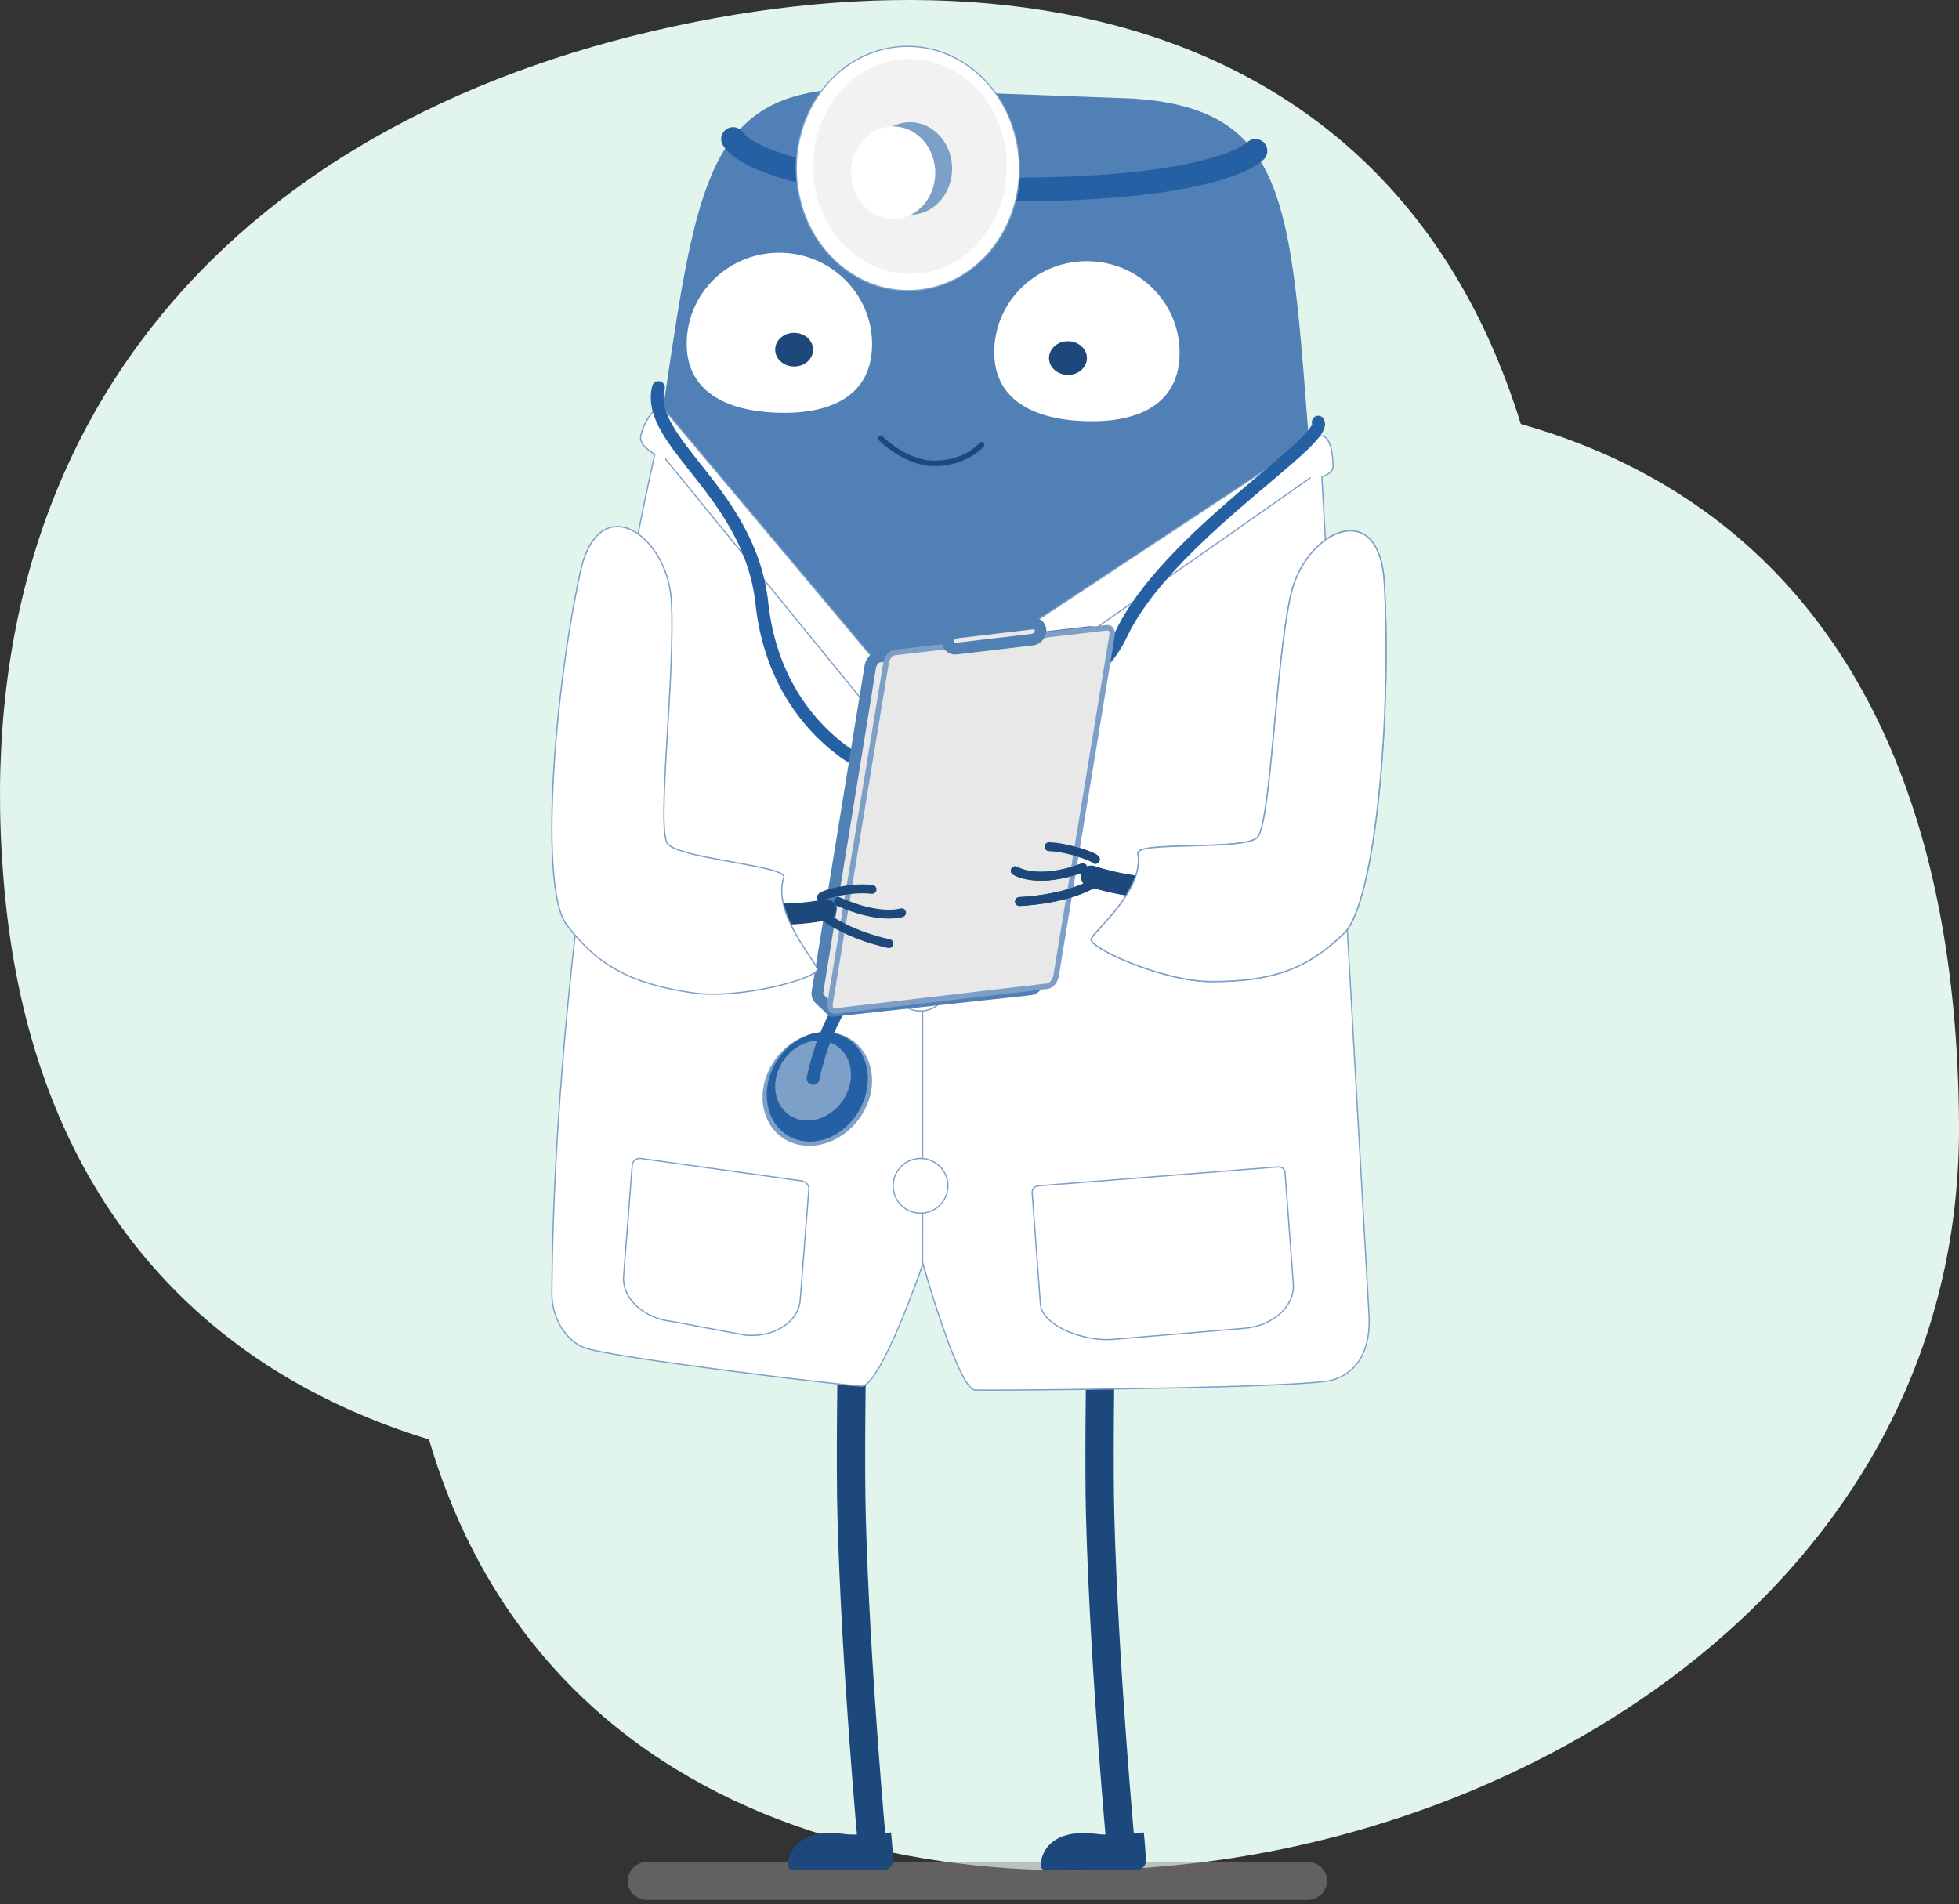 <svg xmlns="http://www.w3.org/2000/svg" height="384px" version="1.1" viewBox="0 0 395 384" width="395px" xmlns:xlink="http://www.w3.org/1999/xlink">
    <rect x="0" y="0" width="395" height="384" fill="#333333" stroke="none"/>
    <title>P Our Research_Header Image</title>
    <g fill="none" fill-rule="evenodd" id="Patient-Design" stroke="none" stroke-width="1">
        <g id="P-Our-Research" transform="translate(-740, -220)">
            <g id="P-Our-Research_Header-Image" transform="translate(740, 220)">
                <path d="M140.233,4.406 C224.788,-12.36 314.531,15.298 315.151,147.049 C315.553,232.943 239.227,285.109 165.385,295.297 C91.543,305.485 10.939,278.47 1.091,181.407 C-8.757,84.342 48.899,22.516 140.233,4.406 Z" fill="#E2F5ED" fill-rule="nonzero" id="Path"></path>
                <path d="M220.082,84.255 C304.638,67.49 394.38,95.148 395,226.899 C395.402,312.793 319.076,364.958 245.234,375.146 C171.393,385.334 90.788,358.32 80.94,261.256 C71.093,164.191 128.749,102.365 220.082,84.255 Z" fill="#E2F5ED" fill-rule="nonzero" id="Path"></path>
                <g fill="#938F8D" fill-rule="nonzero" id="Group" opacity="0.5" style="mix-blend-mode: multiply;" transform="translate(126.57, 375.462)">
                    <path d="M137.08,0 L3.93,0 C1.76,0 0,1.711 0,3.823 C0,5.934 1.76,7.645 3.93,7.645 L137.08,7.645 C139.25,7.645 141.011,5.934 141.011,3.823 C141.011,1.711 139.25,0 137.08,0 Z" id="Path"></path>
                </g>
                <path d="M172.527,231.903 C172.527,231.903 171.192,286.278 171.712,305.743 C172.527,336.251 175.839,372.065 175.839,372.065" id="Path" stroke="#1D487B" stroke-linecap="round" stroke-width="5.713"></path>
                <path d="M180.085,375.201 C180.037,373.791 179.885,371.641 179.663,369.516 C179.663,369.516 173.007,370.219 170.357,369.836 C162.938,368.764 159.196,371.821 158.853,376.006 C158.801,376.629 159.311,377.164 159.963,377.161 L178.215,377.079 C179.278,377.069 180.118,376.22 180.085,375.201 Z" fill="#1D487B" fill-rule="nonzero" id="Path"></path>
                <path d="M222.645,231.903 C222.645,231.903 221.31,286.278 221.83,305.742 C222.645,336.25 225.957,372.065 225.957,372.065" id="Path" stroke="#1D487B" stroke-linecap="round" stroke-width="5.713"></path>
                <path d="M231.053,375.201 C231.005,373.791 230.853,371.641 230.631,369.516 C230.631,369.516 223.975,370.218 221.325,369.835 C213.906,368.764 210.163,371.82 209.821,376.006 C209.769,376.629 210.278,377.164 210.931,377.161 L229.182,377.079 C230.246,377.069 231.086,376.22 231.053,375.201 Z" fill="#1D487B" fill-rule="nonzero" id="Path"></path>
                <path d="M262.869,75.376 C259.763,37.158 256.548,21.733 228.367,19.865 L173.724,17.839 C145.482,17.742 141.193,32.906 135.414,70.814 C135.414,70.814 122.738,156.022 121.009,171.471 C116.971,202.055 116.391,229.115 116.391,229.115 C116.003,240.18 123.106,244.096 141.75,245.189 L244.326,248.884 C263.001,249.091 270.362,245.679 270.751,234.614 C270.751,234.614 271.539,208.62 270.184,179.62 C268.829,150.621 262.869,75.376 262.869,75.376 Z" fill="#5180B6" fill-rule="nonzero" id="Path"></path>
                <path d="M134.176,82.843 L179.948,137.385 C182.686,139.956 186.898,140.132 189.841,137.798 L264.392,88.595 C268.621,85.659 268.689,92.336 268.812,93.989 C268.919,95.418 266.533,96.169 266.533,96.169 C266.533,96.169 275.725,260.025 276.03,265.02 C276.421,271.42 274.292,276.587 268.702,278.268 C263.112,279.951 199.998,280.423 196.61,280.306 C193.222,280.187 186.098,254.85 186.098,254.85 C186.098,254.85 177.571,279.641 173.717,279.506 C169.862,279.371 124.991,273.96 118.296,271.919 C113.965,270.599 111.252,265.452 111.28,260.975 C111.777,179.573 132.026,91.621 132.026,91.621 C132.026,91.621 128.937,89.886 129.167,88.102 C129.383,86.433 131.705,80.785 134.176,82.843 Z" fill="#FFFFFF" fill-rule="nonzero" id="Path"></path>
                <path d="M134.176,82.843 L179.948,137.385 C182.686,139.956 186.898,140.132 189.841,137.798 L264.392,88.595 C268.621,85.659 268.689,92.336 268.812,93.989 C268.919,95.418 266.533,96.169 266.533,96.169 C266.533,96.169 275.725,260.025 276.03,265.02 C276.421,271.42 274.292,276.587 268.702,278.268 C263.112,279.951 199.998,280.423 196.61,280.306 C193.222,280.187 186.098,254.85 186.098,254.85 C186.098,254.85 177.571,279.641 173.717,279.506 C169.862,279.371 124.991,273.96 118.296,271.919 C113.965,270.599 111.252,265.452 111.28,260.975 C111.777,179.573 132.026,91.621 132.026,91.621 C132.026,91.621 128.937,89.886 129.167,88.102 C129.383,86.433 131.705,80.785 134.176,82.843 Z" id="Path" stroke="#7DA0C8" stroke-width="0.25"></path>
                <line id="Path" stroke="#7DA0C8" stroke-width="0.25" x1="186.038" x2="186.026" y1="141.011" y2="254.839"></line>
                <polyline id="Path" points="264.183 96.377 189.773 148.526 185.207 140.406 179.948 148.656 134.215 92.591" stroke="#7DA0C8" stroke-linecap="round" stroke-linejoin="round" stroke-width="0.25"></polyline>
                <path d="M191.126,198.542 C191.232,195.496 188.847,192.939 185.801,192.831 C182.753,192.725 180.196,195.11 180.09,198.156 C179.982,201.204 182.367,203.761 185.415,203.867 C188.461,203.975 191.018,201.59 191.126,198.542 Z" fill="#FFFFFF" fill-rule="nonzero" id="Path"></path>
                <path d="M191.126,198.542 C191.232,195.496 188.847,192.939 185.801,192.831 C182.753,192.725 180.196,195.11 180.09,198.156 C179.982,201.204 182.367,203.761 185.415,203.867 C188.461,203.975 191.018,201.59 191.126,198.542 Z" id="Path" stroke="#7DA0C8" stroke-width="0.25"></path>
                <path d="M191.126,239.317 C191.232,236.269 188.847,233.711 185.801,233.606 C182.753,233.5 180.195,235.883 180.089,238.931 C179.982,241.977 182.366,244.535 185.414,244.642 C188.461,244.748 191.018,242.363 191.126,239.317 Z" fill="#FFFFFF" fill-rule="nonzero" id="Path"></path>
                <path d="M191.126,239.317 C191.232,236.269 188.847,233.711 185.801,233.606 C182.753,233.5 180.195,235.883 180.089,238.931 C179.982,241.977 182.366,244.535 185.414,244.642 C188.461,244.748 191.018,242.363 191.126,239.317 Z" id="Path" stroke="#7DA0C8" stroke-width="0.25"></path>
                <path d="M150.218,269.211 L135.607,266.485 C129.809,265.907 125.391,261.803 125.74,257.323 L127.488,234.867 C127.549,234.08 128.324,233.522 129.23,233.612 L161.514,238.105 C162.443,238.197 163.155,238.936 163.093,239.745 L161.348,262.147 C161,266.629 156.017,269.791 150.218,269.211 Z" fill="#FFFFFF" fill-rule="nonzero" id="Path"></path>
                <path d="M150.218,269.211 L135.607,266.485 C129.809,265.907 125.391,261.803 125.74,257.323 L127.488,234.867 C127.549,234.08 128.324,233.522 129.23,233.612 L161.514,238.105 C162.443,238.197 163.155,238.936 163.093,239.745 L161.348,262.147 C161,266.629 156.017,269.791 150.218,269.211 Z" id="Path" stroke="#7DA0C8" stroke-width="0.25"></path>
                <path d="M250.974,267.846 L224.394,270.081 C218.656,270.562 210.107,267.403 209.779,262.95 L208.121,240.454 C208.071,239.78 208.661,239.177 209.432,239.112 L257.652,235.307 C258.409,235.243 259.058,235.724 259.107,236.385 L260.768,258.911 C261.097,263.364 256.712,267.364 250.974,267.846 Z" fill="#FFFFFF" fill-rule="nonzero" id="Path"></path>
                <path d="M250.974,267.846 L224.394,270.081 C218.656,270.562 210.107,267.403 209.779,262.95 L208.121,240.454 C208.071,239.78 208.661,239.177 209.432,239.112 L257.652,235.307 C258.409,235.243 259.058,235.724 259.107,236.385 L260.768,258.911 C261.097,263.364 256.712,267.364 250.974,267.846 Z" id="Path" stroke="#7DA0C8" stroke-width="0.25"></path>
                <path d="M175.828,70.029 C175.477,80.186 166.987,83.586 156.672,83.221 C146.356,82.857 138.122,78.867 138.473,68.71 C138.825,58.554 147.471,50.615 157.787,50.98 C168.102,51.344 176.179,59.873 175.828,70.029 Z" fill="#FFFFFF" fill-rule="nonzero" id="Path"></path>
                <path d="M163.944,70.627 C163.872,72.502 162.104,73.968 159.994,73.901 C157.884,73.834 156.232,72.259 156.303,70.384 C156.375,68.509 158.144,67.042 160.254,67.11 C162.363,67.177 164.016,68.752 163.944,70.627 Z" fill="#1D487B" fill-rule="nonzero" id="Path"></path>
                <path d="M237.838,71.728 C237.488,81.885 228.998,85.284 218.682,84.92 C208.367,84.556 200.132,80.565 200.484,70.409 C200.836,60.253 209.482,52.314 219.798,52.679 C230.113,53.043 238.19,61.572 237.838,71.728 Z" fill="#FFFFFF" fill-rule="nonzero" id="Path"></path>
                <path d="M219.159,72.326 C219.087,74.201 217.319,75.667 215.209,75.6 C213.099,75.533 211.447,73.958 211.518,72.083 C211.59,70.208 213.359,68.741 215.469,68.809 C217.578,68.876 219.231,70.451 219.159,72.326 Z" fill="#1D487B" fill-rule="nonzero" id="Path"></path>
                <path d="M177.538,88.344 C177.538,88.344 182.527,93.4 188.226,93.44 C194.814,93.487 197.925,89.687 197.925,89.687" id="Path" stroke="#1D487B" stroke-linecap="round" stroke-width="1.088"></path>
                <path d="M132.765,78.151 C129.995,89.219 151.196,99.199 153.623,121.667 C156.326,146.687 175.192,154.602 175.192,154.602 C175.192,154.602 216.904,147.457 226.004,128.021 C235.13,108.529 267.651,89.102 265.806,85.131" id="Path" stroke="#2660A4" stroke-linecap="round" stroke-width="2.59"></path>
                <path d="M174.552,223.396 C177.406,217.424 175.353,210.878 169.965,208.773 C164.578,206.669 157.895,209.803 155.04,215.776 C152.185,221.748 154.238,228.294 159.626,230.399 C165.015,232.504 171.696,229.368 174.552,223.396 Z" fill="#7DA0C8" fill-rule="nonzero" id="Path"></path>
                <path d="M173.801,222.83 C176.436,217.08 174.542,210.776 169.567,208.749 C164.594,206.722 158.426,209.741 155.79,215.491 C153.155,221.242 155.051,227.547 160.024,229.574 C164.997,231.6 171.165,228.581 173.801,222.83 Z" fill="#2660A4" fill-rule="nonzero" id="Path"></path>
                <path d="M170.7,220.569 C172.677,216.366 171.255,211.759 167.525,210.278 C163.796,208.797 159.169,211.003 157.193,215.205 C155.215,219.408 156.637,224.016 160.367,225.496 C164.098,226.977 168.724,224.771 170.7,220.569 Z" fill="#7DA0C8" fill-rule="nonzero" id="Path"></path>
                <path d="M175.653,154.602 C184.566,198.947 169.291,192.203 163.946,217.462" id="Path" stroke="#2660A4" stroke-linecap="round" stroke-width="2.59"></path>
                <path d="M252.29,177.453 C252.29,177.453 236.247,181.935 220.011,176.688" id="Path" stroke="#1D487B" stroke-linecap="round" stroke-width="4.259"></path>
                <path d="M279.11,117.474 C278.106,99.886 263.042,107.089 260.215,120.188 C257.13,134.493 256.246,166.192 253.505,168.893 C250.763,171.595 229.031,169.571 229.454,172.084 C230.677,179.353 221.297,187.101 220.053,189.27 C219.102,190.925 234.295,197.901 244.185,197.925 C256.504,197.955 263.588,195.41 270.996,188.2 C277.442,181.926 280.597,143.553 279.11,117.474 Z" fill="#FFFFFF" fill-rule="nonzero" id="Path"></path>
                <path d="M279.11,117.474 C278.106,99.886 263.042,107.089 260.215,120.188 C257.13,134.493 256.246,166.192 253.505,168.893 C250.763,171.595 229.031,169.571 229.454,172.084 C230.677,179.353 221.297,187.101 220.053,189.27 C219.102,190.925 234.295,197.901 244.185,197.925 C256.504,197.955 263.588,195.41 270.996,188.2 C277.442,181.926 280.597,143.553 279.11,117.474 Z" id="Path" stroke="#7DA0C8" stroke-width="0.259"></path>
                <path d="M147.806,28.032 C147.806,28.032 152.615,37.646 199.163,38.199 C245.712,38.753 253.14,30.427 253.14,30.427" id="Path" stroke="#2660A4" stroke-linecap="round" stroke-width="4.799"></path>
                <path d="M166.193,17.618 C174.427,7.447 188.653,6.526 197.967,15.562 C207.283,24.597 208.159,40.167 199.925,50.339 C191.692,60.51 177.466,61.431 168.151,52.395 C158.836,43.36 157.959,27.79 166.193,17.618 Z" fill="#FFFFFF" fill-rule="nonzero" id="Path"></path>
                <path d="M166.193,17.618 C174.427,7.447 188.653,6.526 197.967,15.562 C207.283,24.597 208.159,40.167 199.925,50.339 C191.692,60.51 177.466,61.431 168.151,52.395 C158.836,43.36 157.959,27.79 166.193,17.618 Z" id="Path" stroke="#7DA0C8" stroke-width="0.239"></path>
                <path d="M168.845,19.168 C175.991,10.224 188.339,9.414 196.423,17.359 C204.508,25.304 205.268,38.996 198.122,47.939 C190.976,56.883 178.629,57.693 170.544,49.748 C162.46,41.803 161.699,28.112 168.845,19.168 Z" fill="#F2F2F2" fill-rule="nonzero" id="Path"></path>
                <path d="M177.119,27.773 C180.226,23.915 185.594,23.565 189.11,26.993 C192.624,30.42 192.956,36.326 189.849,40.184 C186.741,44.042 181.374,44.392 177.858,40.964 C174.343,37.537 174.012,31.631 177.119,27.773 Z" fill="#7DA0C8" fill-rule="nonzero" id="Path"></path>
                <path d="M173.721,28.623 C176.828,24.764 182.197,24.415 185.712,27.842 C189.227,31.27 189.558,37.175 186.451,41.033 C183.344,44.892 177.976,45.241 174.461,41.814 C170.945,38.386 170.614,32.481 173.721,28.623 Z" fill="#FFFFFF" fill-rule="nonzero" id="Path"></path>
                <path d="M220.86,173.29 C220.452,172.686 215.24,170.87 211.516,170.742" id="Path" stroke="#1D487B" stroke-linecap="round" stroke-width="1.793"></path>
                <path d="M177.228,132.414 L219.791,127.427 C220.554,127.338 221.012,128.078 220.814,129.079 L209.577,197.531 C209.38,198.532 208.601,199.417 207.837,199.507 L167.771,203.871 C167.771,203.871 166.462,202.534 165.742,201.891 C165.148,201.361 164.642,200.948 164.839,199.947 L175.488,134.39 C175.686,133.389 176.466,132.504 177.228,132.414 Z" fill="#E8E8E8" fill-rule="nonzero" id="Path"></path>
                <path d="M177.228,132.414 L219.791,127.427 C220.554,127.338 221.012,128.078 220.814,129.079 L209.577,197.531 C209.379,198.532 208.601,199.417 207.837,199.507 L167.771,203.871 C167.771,203.871 166.462,202.534 165.742,201.891 C165.148,201.361 164.642,200.948 164.839,199.947 L175.488,134.39 C175.686,133.389 176.466,132.504 177.228,132.414 Z" id="Path" stroke="#5180B5" stroke-linejoin="round" stroke-width="2.344"></path>
                <path d="M180.426,131.579 L223.183,126.577 C223.951,126.487 224.41,127.229 224.212,128.234 L212.923,196.88 C212.725,197.884 211.942,198.772 211.175,198.861 L168.417,203.864 C167.652,203.953 167.192,203.211 167.39,202.207 L178.679,133.561 C178.877,132.557 179.66,131.669 180.426,131.579 Z" fill="#E8E8E8" fill-rule="nonzero" id="Path"></path>
                <path d="M180.426,131.579 L223.183,126.577 C223.951,126.487 224.41,127.229 224.212,128.234 L212.923,196.88 C212.725,197.884 211.942,198.772 211.175,198.861 L168.417,203.864 C167.652,203.953 167.192,203.211 167.39,202.207 L178.679,133.561 C178.877,132.557 179.66,131.669 180.426,131.579 Z" id="Path" stroke="#7D9FC7" stroke-linejoin="round" stroke-width="1.108"></path>
                <path d="M192.755,130.805 L208.144,128.981 C209.052,128.873 209.804,128.053 209.817,127.161 C209.831,126.267 209.1,125.625 208.193,125.732 L192.802,127.557 C191.895,127.664 191.142,128.483 191.129,129.377 C191.116,130.27 191.847,130.913 192.755,130.805 Z" fill="#E8E8E8" fill-rule="nonzero" id="Path"></path>
                <path d="M192.755,130.805 L208.144,128.981 C209.052,128.873 209.804,128.053 209.817,127.161 C209.831,126.267 209.1,125.625 208.193,125.732 L192.802,127.557 C191.895,127.664 191.142,128.483 191.129,129.377 C191.116,130.27 191.847,130.913 192.755,130.805 Z" id="Path" stroke="#5180B5" stroke-linejoin="round" stroke-width="2.344"></path>
                <path d="M205.57,181.785 C205.57,181.785 214.048,181.554 220.011,178.387" id="Path" stroke="#1D487B" stroke-linecap="round" stroke-width="1.793"></path>
                <path d="M204.72,175.589 C204.72,175.589 209.114,178.423 218.312,174.989" id="Path" stroke="#1D487B" stroke-linecap="round" stroke-width="1.793"></path>
                <path d="M252.29,177.453 C252.29,177.453 236.247,181.935 220.011,176.688" id="Path" stroke="#1D487B" stroke-linecap="round" stroke-width="4.259"></path>
                <path d="M279.11,117.474 C278.106,99.886 263.042,107.089 260.215,120.188 C257.13,134.493 256.246,166.192 253.505,168.894 C250.763,171.595 229.031,169.571 229.454,172.084 C230.677,179.353 221.297,187.101 220.053,189.27 C219.102,190.925 234.295,197.901 244.185,197.925 C256.504,197.955 263.588,195.41 270.996,188.2 C277.442,181.926 280.597,143.553 279.11,117.474 Z" fill="#FFFFFF" fill-rule="nonzero" id="Path"></path>
                <path d="M279.11,117.474 C278.106,99.886 263.042,107.089 260.215,120.188 C257.13,134.493 256.246,166.192 253.505,168.894 C250.763,171.595 229.031,169.571 229.454,172.084 C230.677,179.353 221.297,187.101 220.053,189.27 C219.102,190.925 234.295,197.901 244.185,197.925 C256.504,197.955 263.588,195.41 270.996,188.2 C277.442,181.926 280.597,143.553 279.11,117.474 Z" id="Path" stroke="#7DA0C8" stroke-width="0.259"></path>
                <path d="M220.86,173.29 C220.452,172.686 215.24,170.87 211.516,170.742" id="Path" stroke="#1D487B" stroke-linecap="round" stroke-width="1.793"></path>
                <path d="M205.57,181.785 C205.57,181.785 214.048,181.554 220.011,178.387" id="Path" stroke="#1D487B" stroke-linecap="round" stroke-width="1.793"></path>
                <path d="M204.72,175.589 C204.72,175.589 209.114,178.423 218.312,174.989" id="Path" stroke="#1D487B" stroke-linecap="round" stroke-width="1.793"></path>
                <path d="M134.215,179.237 C134.215,179.237 149.423,186.878 166.495,183.448" id="Path" stroke="#1D487B" stroke-linecap="round" stroke-width="4.259"></path>
                <path d="M116.974,115.502 C120.655,98.313 134.543,107.722 135.357,121.072 C136.244,135.65 132.289,167.041 134.604,170.125 C136.919,173.209 158.847,174.541 158.044,176.953 C155.716,183.932 163.867,193.011 164.774,195.338 C165.466,197.117 149.289,201.668 139.447,200.178 C127.186,198.323 120.527,194.728 114.258,186.486 C108.802,179.312 111.516,140.99 116.974,115.502 Z" fill="#FFFFFF" fill-rule="nonzero" id="Path"></path>
                <path d="M116.974,115.502 C120.655,98.313 134.543,107.722 135.357,121.072 C136.244,135.65 132.289,167.041 134.604,170.125 C136.919,173.209 158.847,174.541 158.044,176.953 C155.716,183.932 163.867,193.011 164.774,195.338 C165.466,197.117 149.289,201.668 139.447,200.178 C127.186,198.323 120.527,194.728 114.258,186.486 C108.802,179.312 111.516,140.99 116.974,115.502 Z" id="Path" stroke="#7DA0C8" stroke-width="0.259"></path>
                <path d="M165.645,180.935 C166.175,180.218 171.93,178.821 175.839,179.356" id="Path" stroke="#1D487B" stroke-linecap="round" stroke-width="1.793"></path>
                <path d="M179.237,190.28 C179.237,190.28 170.987,188.664 165.645,184.333" id="Path" stroke="#1D487B" stroke-linecap="round" stroke-width="1.793"></path>
                <path d="M181.785,184.053 C181.785,184.053 177.302,185.509 169.043,181.785" id="Path" stroke="#1D487B" stroke-linecap="round" stroke-width="1.793"></path>
            </g>
        </g>
    </g>
</svg>